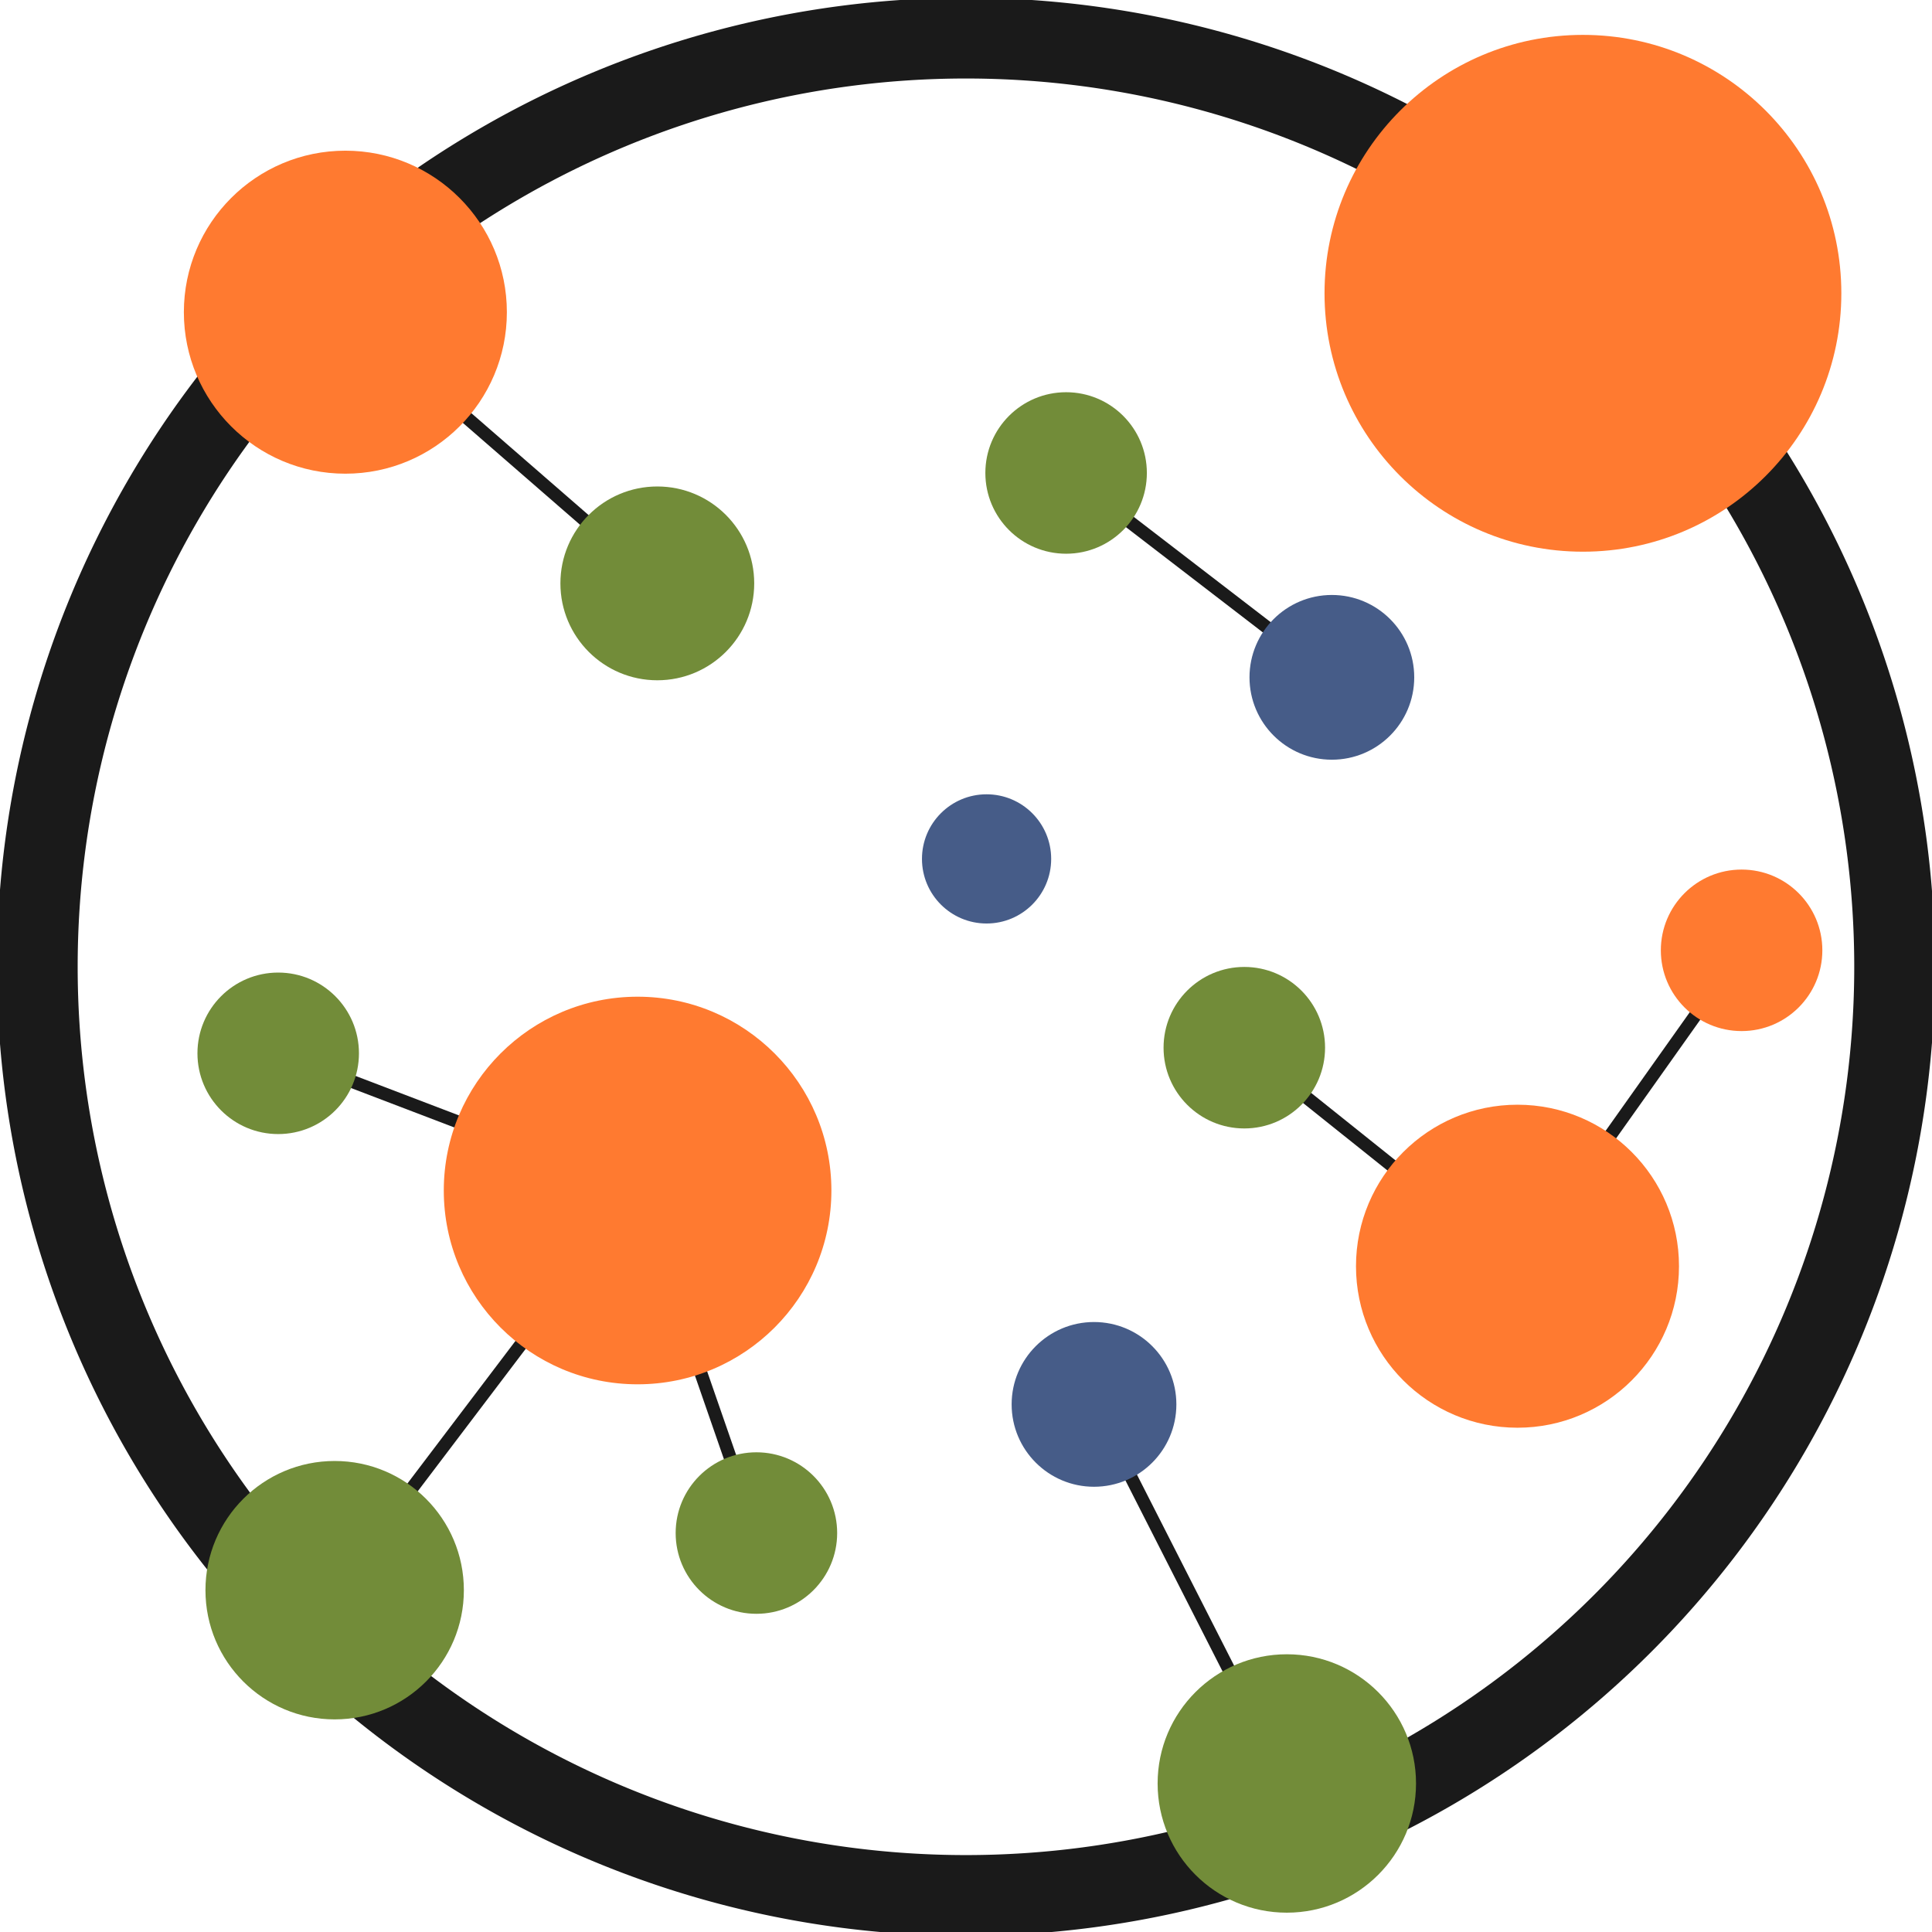 <?xml version="1.0" encoding="UTF-8" standalone="no"?>
<!-- Created with Inkscape (http://www.inkscape.org/) -->

<svg
   width="32"
   height="32"
   viewBox="0 0 32 32"
   version="1.1"
   id="svg1"
   xml:space="preserve"
   inkscape:version="1.4.2 (f4327f4, 2025-05-13)"
   sodipodi:docname="earthal-labs-icon-dark.svg"
   inkscape:export-filename="favicon-512x512.png"
   inkscape:export-xdpi="1536"
   inkscape:export-ydpi="1536"
   xmlns:inkscape="http://www.inkscape.org/namespaces/inkscape"
   xmlns:sodipodi="http://sodipodi.sourceforge.net/DTD/sodipodi-0.dtd"
   xmlns="http://www.w3.org/2000/svg"
   xmlns:svg="http://www.w3.org/2000/svg"><sodipodi:namedview
     id="namedview1"
     pagecolor="#505050"
     bordercolor="#ffffff"
     borderopacity="1"
     inkscape:showpageshadow="0"
     inkscape:pageopacity="0"
     inkscape:pagecheckerboard="1"
     inkscape:deskcolor="#505050"
     inkscape:document-units="mm"
     showguides="true"
     inkscape:lockguides="false"
     inkscape:zoom="11.313709"
     inkscape:cx="-0.17677669"
     inkscape:cy="23.113552"
     inkscape:window-width="1920"
     inkscape:window-height="1057"
     inkscape:window-x="1912"
     inkscape:window-y="-8"
     inkscape:window-maximized="1"
     inkscape:current-layer="layer2" /><defs
     id="defs1"><rect
       x="67.75"
       y="34"
       width="73.25"
       height="21.5"
       id="rect11" /><rect
       x="69.25"
       y="34.25"
       width="50"
       height="12.25"
       id="rect10" /><rect
       x="69"
       y="14.75"
       width="131.75"
       height="17"
       id="rect9" /><rect
       x="71.25"
       y="17.25"
       width="114.5"
       height="27.75"
       id="rect8" /><rect
       x="220.214"
       y="146.463"
       width="640.905"
       height="387.452"
       id="rect1" /><rect
       x="67.75"
       y="34"
       width="73.25"
       height="21.5"
       id="rect11-8" /><rect
       x="69.25"
       y="34.25"
       width="50"
       height="12.25"
       id="rect10-8" /><rect
       x="69"
       y="14.75"
       width="131.75"
       height="17"
       id="rect9-2" /><rect
       x="71.25"
       y="17.25"
       width="114.5"
       height="27.75"
       id="rect8-4" /></defs><g
     inkscape:groupmode="layer"
     id="layer2"
     inkscape:label="Logo"
     transform="matrix(0.107,0,0,0.107,16.227,11.779)"><path
       id="path1-5"
       style="display:inline;opacity:1;fill:#1a1a1a;fill-opacity:1;stroke-width:0.612"
       d="M 16,0 A 16,16 0 0 0 0,16 16,16 0 0 0 16,32 16,16 0 0 0 32,16 16,16 0 0 0 16,0 Z m 0,1.333 A 14.667,14.667 0 0 1 30.667,16 14.667,14.667 0 0 1 16,30.667 14.667,14.667 0 0 1 1.333,16 14.667,14.667 0 0 1 16,1.333 Z"
       transform="matrix(9.375,0,0,9.375,-152.128,-110.429)" /><g
       id="g12"
       inkscape:label="Lines"
       style="display:inline;opacity:1;fill:#1a1a1a;stroke:#1a1a1a;stroke-width:2;stroke-dasharray:none;stroke-opacity:1"
       transform="translate(-602.128,-260.429)"><path
         style="font-variation-settings:'wght' 200;fill:#1a1a1a;fill-opacity:1;stroke:#1a1a1a;stroke-width:2;stroke-dasharray:none;stroke-opacity:1;paint-order:stroke markers fill"
         d="m 549.168,334.628 18.393,53.029"
         id="path5"
         inkscape:label="1" /><path
         style="font-variation-settings:'wght' 200;fill:#1a1a1a;fill-opacity:1;stroke:#1a1a1a;stroke-width:2;stroke-dasharray:none;stroke-opacity:1;paint-order:stroke markers fill"
         d="m 549.168,334.628 -46.891,61.873"
         id="path6"
         inkscape:label="2" /><path
         style="font-variation-settings:'wght' 200;fill:#1a1a1a;fill-opacity:1;stroke:#1a1a1a;stroke-width:2;stroke-dasharray:none;stroke-opacity:1;paint-order:stroke markers fill"
         d="M 549.168,334.628 493.536,313.394"
         id="path7"
         inkscape:label="3" /><path
         style="font-variation-settings:'wght' 200;fill:#1a1a1a;fill-opacity:1;stroke:#1a1a1a;stroke-width:2;stroke-dasharray:none;stroke-opacity:1;paint-order:stroke markers fill"
         d="M 649.669,426.422 619.821,367.741"
         id="path8"
         inkscape:label="4" /><path
         style="font-variation-settings:'wght' 200;fill:#1a1a1a;fill-opacity:1;stroke:#1a1a1a;stroke-width:2;stroke-dasharray:none;stroke-opacity:1;paint-order:stroke markers fill"
         d="m 685.373,346.352 34.692,-48.904"
         id="path9"
         inkscape:label="5" /><path
         style="font-variation-settings:'wght' 200;fill:#1a1a1a;fill-opacity:1;stroke:#1a1a1a;stroke-width:2;stroke-dasharray:none;stroke-opacity:1;paint-order:stroke markers fill"
         d="M 685.373,346.352 643.087,312.527"
         id="path10"
         inkscape:label="6" /><path
         style="font-variation-settings:'wght' 200;fill:#1a1a1a;fill-opacity:1;stroke:#1a1a1a;stroke-width:2;stroke-dasharray:none;stroke-opacity:1;paint-order:stroke markers fill"
         d="M 656.641,255.193 615.501,223.561"
         id="path11"
         inkscape:label="7" /><path
         style="font-variation-settings:'wght' 200;fill:#1a1a1a;fill-opacity:1;stroke:#1a1a1a;stroke-width:2;stroke-dasharray:none;stroke-opacity:1;paint-order:stroke markers fill"
         d="m 503.934,198.671 48.291,41.98"
         id="path12"
         inkscape:label="8" /></g><g
       id="g2-1"
       inkscape:label="yellow orbs"
       style="display:inline;opacity:1;fill:#ff7a30;fill-opacity:1"
       transform="matrix(5,0,0,5,-152.128,-110.429)"><circle
         style="fill:#ff7a30;fill-opacity:1;stroke-width:1.289"
         id="path2-7"
         cx="49.101"
         cy="9.149"
         r="8"
         inkscape:label="1" /><circle
         style="fill:#ff7a30;fill-opacity:1;stroke-width:0.806"
         id="path2-2-1"
         cx="10.787"
         cy="9.734"
         r="5"
         inkscape:label="2" /><circle
         style="fill:#ff7a30;fill-opacity:1;stroke-width:0.967"
         id="path2-2-7-1"
         cx="19.834"
         cy="36.926"
         r="6"
         inkscape:label="3" /><circle
         style="fill:#ff7a30;fill-opacity:1;stroke-width:0.806"
         id="path2-2-7-2-5"
         cx="47.075"
         cy="39.27"
         r="5"
         inkscape:label="4" /><circle
         style="fill:#ff7a30;fill-opacity:1;stroke-width:0.403"
         id="path2-2-7-2-3-2"
         cx="54.013"
         cy="29.49"
         r="2.5"
         inkscape:label="5" /></g><g
       id="g2-6-7"
       inkscape:label="green orbs"
       style="display:inline;opacity:1;fill:#465c88;fill-opacity:1"
       transform="matrix(5,0,0,5,-131.062,-76.175)"><circle
         style="fill:#465c88;fill-opacity:1;stroke-width:1.117"
         id="path4-6"
         cx="30.638"
         cy="26.66"
         r="2"
         transform="translate(-4.213,-6.851)"
         inkscape:label="1" /><circle
         style="fill:#465c88;fill-opacity:1;stroke-width:1.425"
         id="path4-2-1"
         cx="33.964"
         cy="43.548"
         r="2.55"
         transform="translate(-4.213,-6.851)"
         inkscape:label="2" /><circle
         style="fill:#465c88;fill-opacity:1;stroke-width:1.425"
         id="path4-2-9-4"
         cx="41.328"
         cy="21.039"
         r="2.55"
         transform="translate(-4.213,-6.851)"
         inkscape:label="3" /></g><g
       id="g2-4-2"
       inkscape:label="blue orbs"
       transform="matrix(5,0,0,5,-154.175,-83.505)"
       style="display:inline;opacity:1;fill:#728c39;fill-opacity:1"><circle
         style="fill:#728c39;fill-opacity:1;stroke-width:1.131"
         id="path3-3"
         cx="33.51"
         cy="9.327"
         r="2.5"
         inkscape:label="1" /><circle
         style="fill:#728c39;fill-opacity:1;stroke-width:1.358"
         id="path3-9-2"
         cx="20.854"
         cy="12.745"
         r="3"
         inkscape:label="2" /><circle
         style="fill:#728c39;fill-opacity:1;stroke-width:1.131"
         id="path3-6-2"
         cx="9.117"
         cy="27.294"
         r="2.5"
         inkscape:label="3" /><circle
         style="fill:#728c39;fill-opacity:1;stroke-width:1.81"
         id="path3-60-1"
         cx="10.865"
         cy="43.915"
         r="4"
         inkscape:label="4" /><circle
         style="fill:#728c39;fill-opacity:1;stroke-width:1.131"
         id="path3-5-6"
         cx="23.922"
         cy="42.146"
         inkscape:label="5"
         r="2.5" /><circle
         style="fill:#728c39;fill-opacity:1;stroke-width:1.81"
         id="path3-61-8"
         cx="40.343"
         cy="49.899"
         r="4"
         inkscape:label="6" /><circle
         style="fill:#728c39;fill-opacity:1;stroke-width:1.131"
         id="path3-4-5"
         cx="39.027"
         cy="27.12"
         r="2.5"
         inkscape:label="7" /></g></g></svg>
